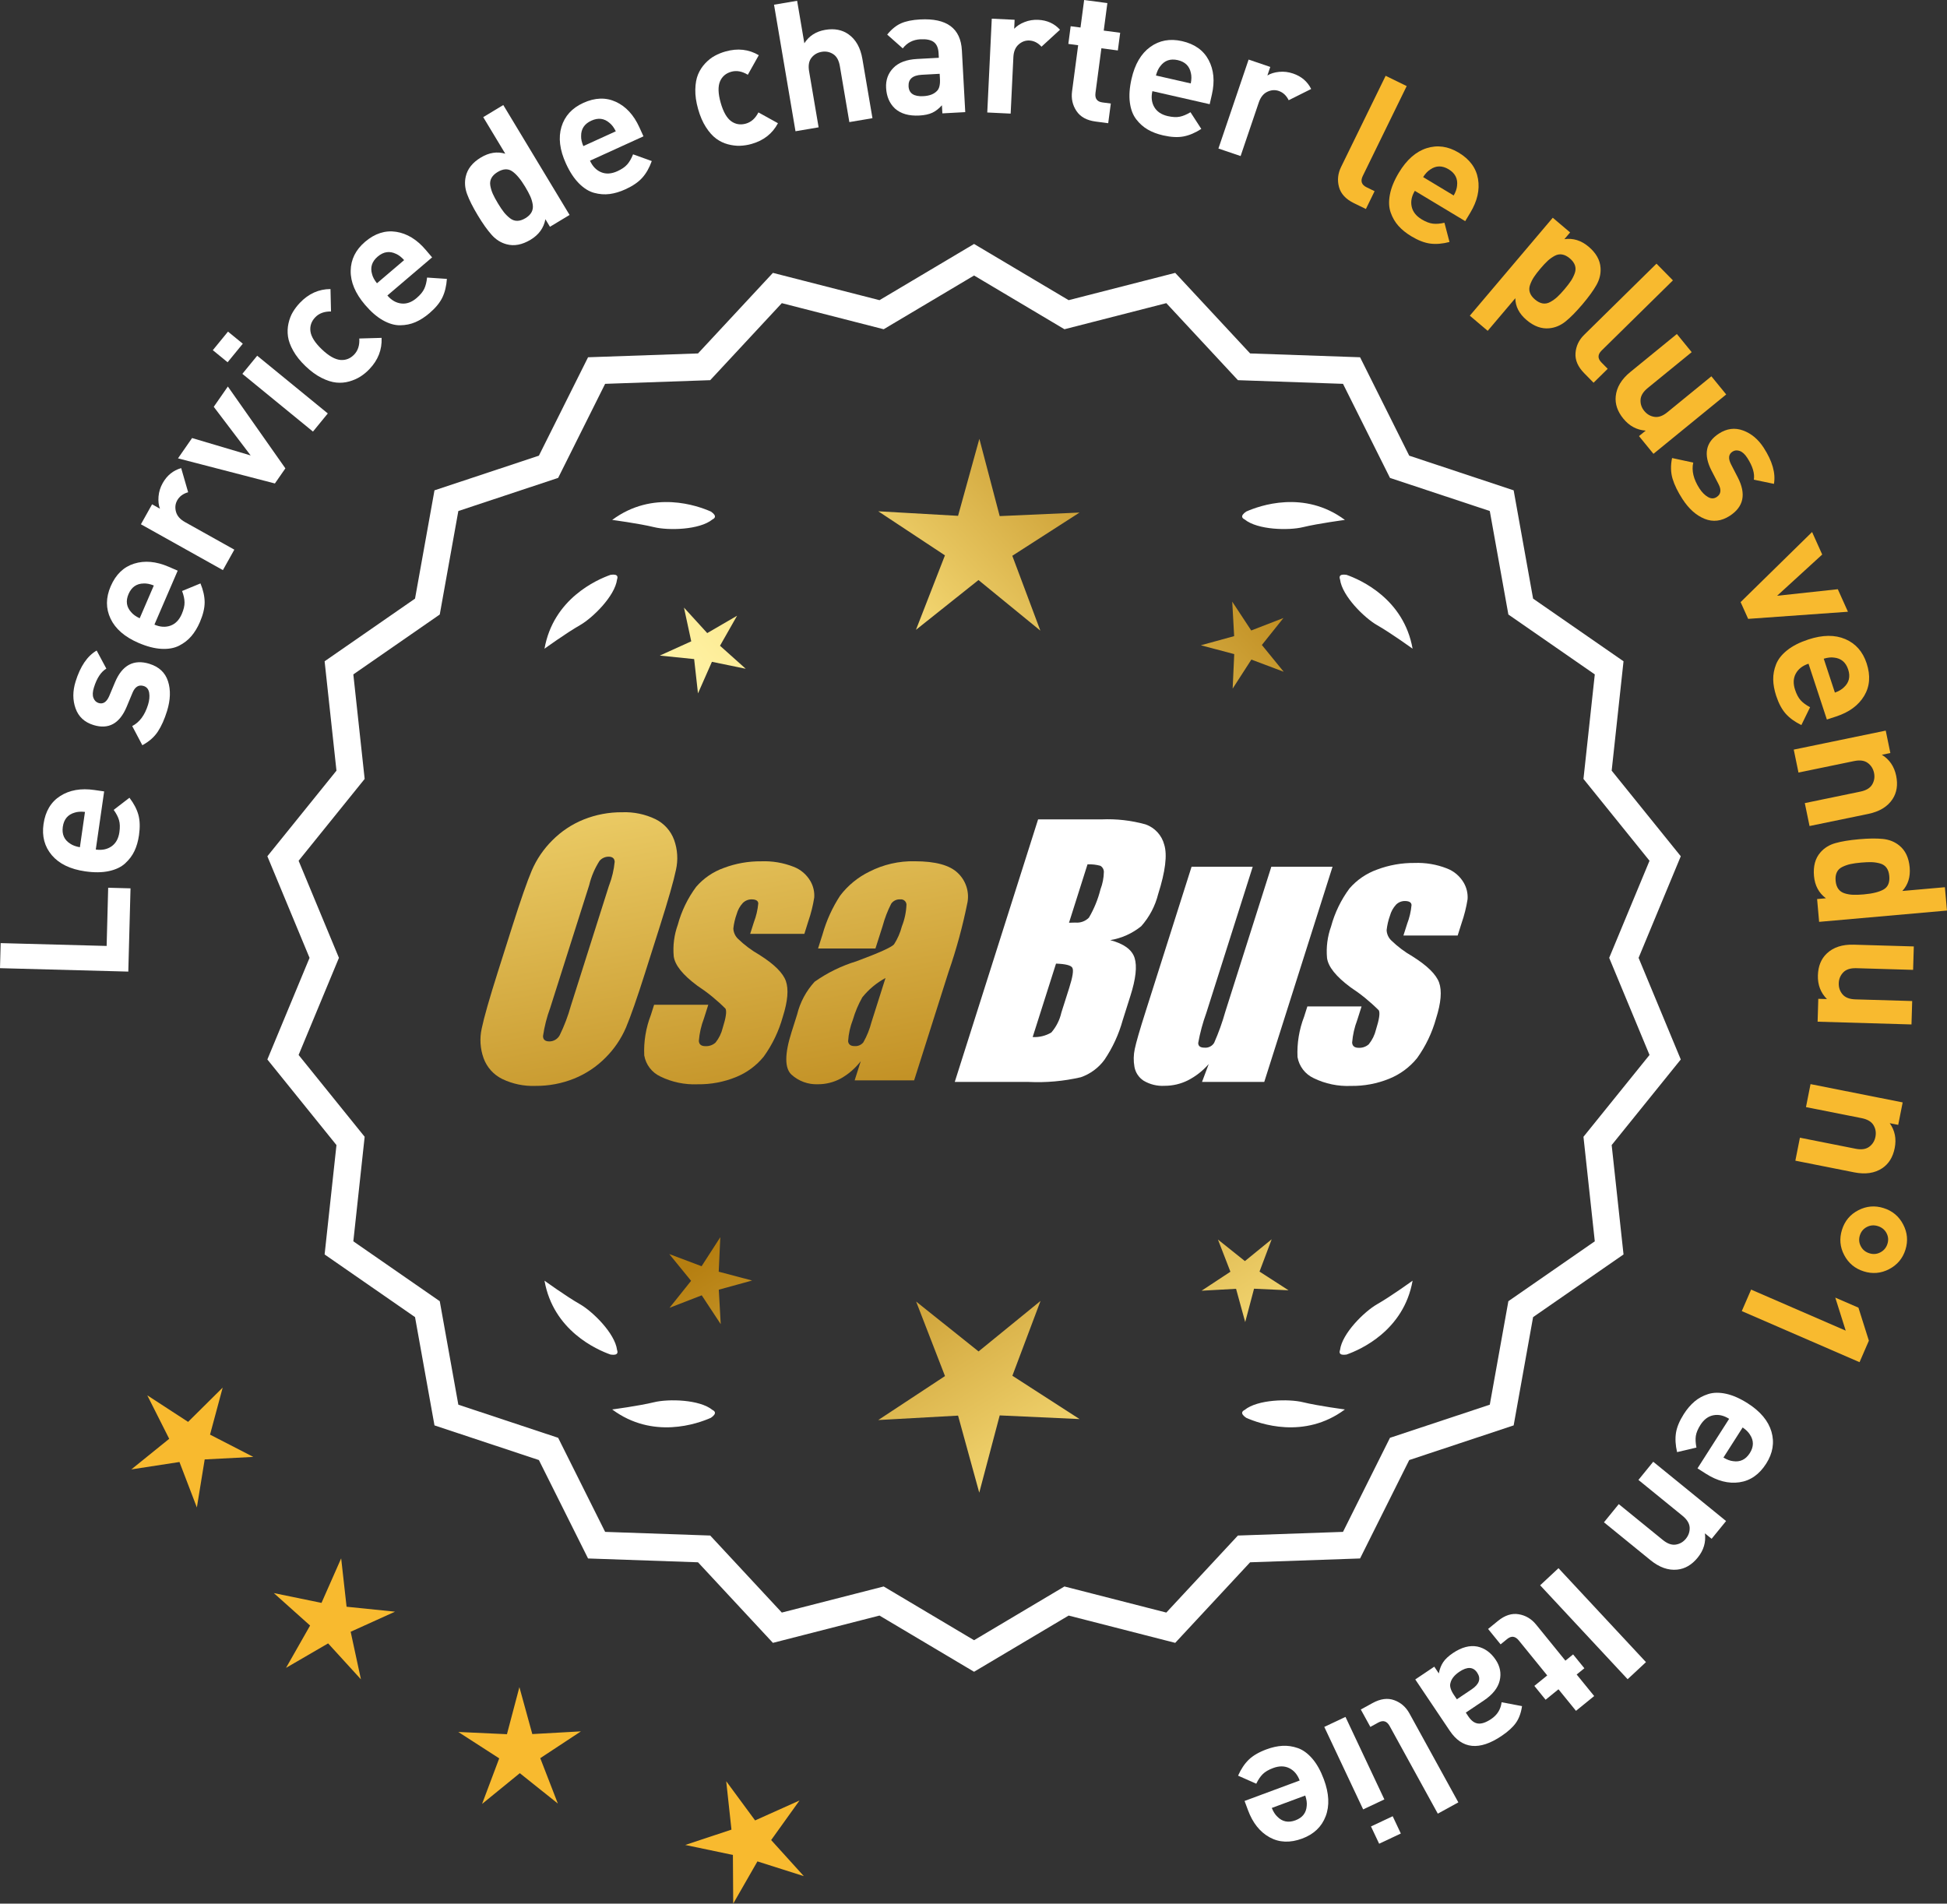 <?xml version="1.0" encoding="UTF-8"?>
<svg id="Layer_2" data-name="Layer 2" xmlns="http://www.w3.org/2000/svg" xmlns:xlink="http://www.w3.org/1999/xlink" viewBox="0 0 172.799 168.965">
  <rect x="0" y="0" width="172.799" height="168.965" fill="#333333" stroke="none"/>
  <defs>
    <style>
      .cls-1 {
        fill: url(#linear-gradient-8);
      }

      .cls-2 {
        fill: url(#linear-gradient-7);
      }

      .cls-3 {
        fill: url(#linear-gradient-5);
      }

      .cls-4 {
        fill: url(#linear-gradient-6);
      }

      .cls-5 {
        fill: url(#linear-gradient-9);
      }

      .cls-6 {
        fill: url(#linear-gradient-4);
      }

      .cls-7 {
        fill: url(#linear-gradient-3);
      }

      .cls-8 {
        fill: url(#linear-gradient-2);
      }

      .cls-9 {
        fill: url(#linear-gradient);
      }

      .cls-10 {
        fill: #f8ba2f;
      }

      .cls-11 {
        fill: #fff;
      }
    </style>
    <linearGradient id="linear-gradient" x1="112.802" y1="194.645" x2="61.376" y2="112.125" gradientUnits="userSpaceOnUse">
      <stop offset="0" stop-color="#f9df7b"/>
      <stop offset=".279" stop-color="#b57e10"/>
      <stop offset=".323" stop-color="#c89d38"/>
      <stop offset=".417" stop-color="#efda86"/>
      <stop offset=".46" stop-color="#fff3a6"/>
      <stop offset=".642" stop-color="#f9df7b"/>
      <stop offset="1" stop-color="#b57e10"/>
    </linearGradient>
    <linearGradient id="linear-gradient-2" x1="126.049" y1="186.389" x2="74.624" y2="103.87" xlink:href="#linear-gradient"/>
    <linearGradient id="linear-gradient-3" x1="147.576" y1="172.974" x2="96.151" y2="90.454" xlink:href="#linear-gradient"/>
    <linearGradient id="linear-gradient-4" x1="47.364" y1="62.594" x2="79.056" y2="233.613" gradientUnits="userSpaceOnUse">
      <stop offset="0" stop-color="#f9df7b"/>
      <stop offset=".279" stop-color="#b57e10"/>
      <stop offset=".284" stop-color="#e5c25b"/>
      <stop offset=".286" stop-color="#f9df7b"/>
      <stop offset=".46" stop-color="#fff3a6"/>
      <stop offset=".642" stop-color="#f9df7b"/>
      <stop offset="1" stop-color="#b57e10"/>
    </linearGradient>
    <linearGradient id="linear-gradient-5" x1="59.872" y1="60.277" x2="91.564" y2="231.295" xlink:href="#linear-gradient-4"/>
    <linearGradient id="linear-gradient-6" x1="72.497" y1="57.937" x2="104.189" y2="228.955" xlink:href="#linear-gradient-4"/>
    <linearGradient id="linear-gradient-7" x1="51.811" y1="111.996" x2="117.587" y2="51.003" xlink:href="#linear-gradient"/>
    <linearGradient id="linear-gradient-8" x1="29.592" y1="88.034" x2="95.368" y2="27.041" xlink:href="#linear-gradient"/>
    <linearGradient id="linear-gradient-9" x1="36.648" y1="95.643" x2="102.424" y2="34.65" xlink:href="#linear-gradient"/>
  </defs>
  <g id="Layer_1-2" data-name="Layer 1">
    <g>
      <g>
        <polygon class="cls-10" points="19.763 123.163 16.694 126.205 13.072 123.848 15.017 127.707 11.656 130.423 15.927 129.766 17.472 133.802 18.167 129.537 22.482 129.314 18.641 127.336 19.763 123.163"/>
        <polygon class="cls-10" points="30.759 142.612 30.279 138.318 28.534 142.271 24.301 141.4 27.521 144.282 25.385 148.038 29.121 145.866 32.034 149.058 31.122 144.834 35.058 143.051 30.759 142.612"/>
        <polygon class="cls-10" points="47.243 153.915 46.097 149.748 44.992 153.926 40.675 153.728 44.306 156.07 42.785 160.115 46.134 157.385 49.51 160.082 47.949 156.053 51.558 153.675 47.243 153.915"/>
        <polygon class="cls-10" points="68.441 163.322 70.958 159.81 67.016 161.579 64.453 158.099 64.918 162.396 60.817 163.757 65.046 164.643 65.074 168.965 67.223 165.216 71.342 166.525 68.441 163.322"/>
      </g>
      <g>
        <path class="cls-11" d="M86.449,148.024l-8.345-4.961-9.405,2.409-6.61-7.111-9.703-.338-4.338-8.685-9.214-3.058-1.716-9.556-7.98-5.53,1.046-9.652-6.098-7.554,3.723-8.967-3.723-8.967,6.098-7.554-1.046-9.652,7.98-5.53,1.716-9.556,9.214-3.058,4.338-8.685,9.703-.338,6.61-7.111,9.405,2.409,8.345-4.961,8.345,4.961,9.405-2.409,6.61,7.111,9.703.338,4.338,8.685,9.214,3.058,1.716,9.556,7.98,5.53-1.046,9.652,6.098,7.554-3.723,8.967,3.723,8.967-6.098,7.554,1.046,9.652-7.98,5.53-1.716,9.556-9.214,3.058-4.338,8.685-9.703.338-6.61,7.111-9.405-2.409-8.345,4.961ZM78.379,141.148l8.07,4.797,8.07-4.797,9.095,2.329,6.392-6.877,9.383-.327,4.195-8.399,8.91-2.957,1.659-9.241,7.716-5.348-1.011-9.334,5.897-7.305-3.6-8.671,3.6-8.671-5.897-7.305,1.011-9.334-7.716-5.348-1.659-9.241-8.91-2.957-4.195-8.399-9.383-.327-6.392-6.877-9.095,2.329-8.07-4.797-8.07,4.797-9.095-2.329-6.392,6.877-9.383.327-4.195,8.399-8.91,2.957-1.659,9.241-7.716,5.348,1.011,9.334-5.897,7.305,3.6,8.671-3.6,8.671,5.897,7.305-1.011,9.334,7.716,5.348,1.659,9.241,8.91,2.957,4.195,8.399,9.383.327,6.392,6.877,9.095-2.329Z"/>
        <path class="cls-11" d="M86.449,148.385l-8.393-4.989-9.459,2.423-6.647-7.151-9.759-.34-4.363-8.735-9.267-3.076-1.726-9.611-8.025-5.562,1.052-9.708-6.133-7.598,3.744-9.019-3.744-9.018,6.133-7.598-1.052-9.708,8.025-5.562,1.726-9.611,9.267-3.076,4.363-8.735,9.759-.34,6.647-7.151,9.459,2.423,8.393-4.989,8.394,4.989,9.459-2.423,6.647,7.151,9.759.34,4.363,8.735,9.268,3.076,1.725,9.611,8.026,5.562-1.052,9.708,6.133,7.598-3.744,9.018,3.744,9.019-6.133,7.598,1.052,9.708-8.026,5.562-1.725,9.611-9.268,3.076-4.363,8.735-9.759.34-6.647,7.151-9.459-2.423-8.394,4.989ZM78.151,142.729l8.297,4.933,8.298-4.933,9.351,2.396,6.572-7.071.129-.004,9.518-.332,4.313-8.636.123-.04,9.04-3.001,1.706-9.5.106-.074,7.828-5.425-1.041-9.597,6.064-7.512-3.702-8.915,3.702-8.914-6.064-7.512,1.041-9.597-7.934-5.499-1.706-9.5-9.162-3.041-4.313-8.636-9.646-.336-6.572-7.071-9.351,2.396-8.298-4.933-8.297,4.933-9.351-2.396-6.572,7.071-.129.004-9.518.332-4.313,8.636-.123.04-9.039,3.001-1.706,9.5-.106.074-7.828,5.425,1.04,9.597-6.063,7.512,3.702,8.914-3.702,8.915,6.063,7.512-1.04,9.597,7.934,5.499,1.706,9.5,9.162,3.041,4.313,8.636,9.647.336,6.572,7.071,9.351-2.396ZM86.449,146.307l-8.118-4.826-9.149,2.344-6.429-6.917-9.439-.329-4.22-8.449-8.963-2.975-1.668-9.296-7.762-5.379,1.017-9.39-5.932-7.349,3.621-8.723-3.621-8.722,5.932-7.349-1.017-9.39,7.762-5.379,1.668-9.296,8.963-2.975,4.22-8.449,9.439-.329,6.429-6.917,9.149,2.344,8.118-4.826,8.118,4.826,9.149-2.344,6.429,6.917,9.439.329,4.22,8.449,8.963,2.975,1.669,9.296,7.762,5.379-1.017,9.39,5.932,7.349-3.621,8.722,3.621,8.723-5.932,7.349,1.017,9.39-7.762,5.379-1.669,9.296-8.963,2.975-4.22,8.449-9.439.329-6.429,6.917-9.149-2.344-8.118,4.826ZM78.427,140.814l8.022,4.77,8.022-4.77,9.041,2.316,6.354-6.837.129-.004,9.198-.321,4.17-8.35.123-.04,8.735-2.899,1.649-9.185.106-.074,7.564-5.242-1.005-9.278,5.862-7.263-3.579-8.619,3.579-8.618-5.862-7.263,1.005-9.278-7.67-5.316-1.649-9.185-8.857-2.939-4.17-8.35-9.327-.325-6.354-6.837-9.041,2.316-8.022-4.77-8.022,4.77-9.041-2.316-6.354,6.837-.129.004-9.198.321-4.17,8.35-.123.04-8.735,2.899-1.649,9.185-.106.074-7.564,5.242,1.005,9.278-5.862,7.263,3.579,8.618-3.579,8.619,5.862,7.263-1.005,9.278,7.67,5.316,1.649,9.185,8.858,2.939,4.17,8.35,9.327.325,6.354,6.837,9.041-2.316Z"/>
      </g>
      <g>
        <polygon class="cls-9" points="63.787 112.875 63.928 109.814 62.267 112.389 59.399 111.309 61.335 113.685 59.422 116.079 62.279 114.971 63.965 117.53 63.795 114.471 66.75 113.658 63.787 112.875"/>
        <polygon class="cls-8" points="92.348 115.47 86.849 119.952 81.307 115.524 83.87 122.139 77.946 126.041 85.029 125.648 86.91 132.488 88.725 125.63 95.811 125.955 89.85 122.11 92.348 115.47"/>
        <polygon class="cls-7" points="111.784 112.864 112.863 109.997 110.488 111.933 108.094 110.02 109.201 112.877 106.642 114.563 109.702 114.393 110.514 117.347 111.298 114.385 114.359 114.525 111.784 112.864"/>
      </g>
      <g>
        <path class="cls-11" d="M110.457,125.149c-.114.057-.184.124-.207.201-.001.001-.002.002-.003.003.001 0.0.001 0.0.002.001-.036.131.066.291.35.488,1.179.524,5.149,1.947,8.764-.74,0,0-2.348-.308-3.726-.643-1.249-.304-4.027-.256-5.179.691Z"/>
        <path class="cls-11" d="M118.917,120.111c0.0.001-0.0.003,0,.004.001-0.0.001-0.0.002-.001.063.12.248.166.589.115,1.217-.428,5.08-2.121,5.862-6.557,0,0-1.918,1.389-3.15,2.091-1.117.637-3.103,2.579-3.29,4.059-.043.12-.049.217-.013.288Z"/>
      </g>
      <g>
        <path class="cls-11" d="M63.238,125.149c.114.057.184.124.207.201.001.001.002.002.003.003-.001 0-.001 0-.002.001.036.131-.066.291-.35.488-1.179.524-5.149,1.947-8.764-.74,0,0,2.348-.308,3.726-.643,1.249-.304,4.027-.256,5.179.691Z"/>
        <path class="cls-11" d="M54.778,120.111c-0.0.001 0.0.003,0,.004-.001-0-.001-0-.002-.001-.063.12-.248.166-.589.115-1.217-.428-5.08-2.121-5.862-6.557,0,0,1.918,1.389,3.15,2.091,1.117.637,3.103,2.579,3.29,4.059.043.12.049.217.013.288Z"/>
      </g>
      <g>
        <path class="cls-11" d="M63.238,46.101c.114-.057.184-.124.207-.201.001-.001.002-.002.003-.003-.001-0-.001-0-.002-.001.036-.131-.066-.291-.35-.488-1.179-.524-5.149-1.947-8.764.74,0,0,2.348.308,3.726.643,1.249.304,4.027.256,5.179-.691Z"/>
        <path class="cls-11" d="M54.778,51.14c-0-.001 0-.003,0-.004-.001 0-.001 0-.002.001-.063-.12-.248-.166-.589-.115-1.217.428-5.08,2.121-5.862,6.557,0,0,1.918-1.389,3.15-2.091,1.117-.637,3.103-2.579,3.29-4.059.043-.12.049-.217.013-.288Z"/>
      </g>
      <g>
        <path class="cls-11" d="M110.457,46.101c-.114-.057-.184-.124-.207-.201-.001-.001-.002-.002-.003-.003.001-0.0.001-0.0.002-.001-.036-.131.066-.291.35-.488,1.179-.524,5.149-1.947,8.764.74,0,0-2.348.308-3.726.643-1.249.304-4.027.256-5.179-.691Z"/>
        <path class="cls-11" d="M118.917,51.14c0-.001-0-.003,0-.004.001 0.0.001 0.0.002.001.063-.12.248-.166.589-.115,1.217.428,5.08,2.121,5.862,6.557,0,0-1.918-1.389-3.15-2.091-1.117-.637-3.103-2.579-3.29-4.059-.043-.12-.049-.217-.013-.288Z"/>
      </g>
      <g id="Group_4" data-name="Group 4">
        <g id="Group_1" data-name="Group 1">
          <path id="Path_1" data-name="Path 1" class="cls-6" d="M57.29,86.232c-.743,2.341-1.321,3.999-1.734,4.975-.429.998-1.045,1.904-1.814,2.67-.793.803-1.741,1.435-2.787,1.858-1.09.438-2.256.658-3.431.648-1.017.039-2.027-.171-2.945-.611-.769-.376-1.363-1.035-1.657-1.839-.308-.854-.365-1.778-.165-2.663.198-.958.677-2.638,1.438-5.039l1.265-3.987c.743-2.341,1.321-3.999,1.734-4.975.429-.998,1.045-1.904,1.814-2.67.793-.803,1.741-1.435,2.787-1.858,1.091-.437,2.256-.656,3.431-.646,1.017-.039,2.027.171,2.945.611.768.377,1.362,1.036,1.657,1.84.308.854.365,1.778.165,2.663-.198.958-.677,2.637-1.438,5.037l-1.266,3.986ZM54.064,78.574c.255-.669.42-1.369.49-2.082-.014-.303-.197-.454-.548-.454-.305.003-.593.136-.794.366-.426.665-.737,1.397-.922,2.166l-3.456,10.883c-.3.811-.515,1.65-.64,2.506,0,.319.194.476.565.476.383-.001.734-.212.915-.548.408-.836.739-1.708.988-2.604l3.398-10.71.003.003Z"/>
          <path id="Path_2" data-name="Path 2" class="cls-3" d="M71.388,82.89h-4.81l.329-1.035c.208-.538.339-1.102.391-1.676-.018-.234-.216-.351-.592-.351-.295-.003-.578.115-.785.325-.254.277-.438.611-.538.973-.15.416-.25.849-.298,1.289.015.339.158.661.399.9.569.552,1.206,1.031,1.894,1.425,1.317.827,2.106,1.604,2.367,2.33.259.728.172,1.789-.271,3.182-.35,1.263-.919,2.454-1.683,3.518-.654.81-1.504,1.439-2.469,1.829-1.077.439-2.23.656-3.393.64-1.148.051-2.29-.186-3.322-.691-.755-.353-1.289-1.052-1.43-1.873-.055-1.217.143-2.433.582-3.57l.293-.922h4.808l-.384,1.21c-.246.642-.398,1.316-.454,2.001.022.307.216.461.574.461.33.02.655-.092.903-.311.308-.381.527-.826.64-1.302.289-.911.373-1.482.251-1.712-.764-.766-1.605-1.451-2.509-2.045-1.291-.958-1.987-1.829-2.088-2.612-.083-.943.039-1.893.359-2.784.329-1.218.883-2.363,1.634-3.376.659-.761,1.503-1.338,2.45-1.676,1.062-.401,2.19-.6,3.325-.589.978-.037,1.953.127,2.864.483.631.24,1.16.689,1.498,1.273.258.444.376.955.34,1.467-.114.719-.291,1.427-.53,2.114l-.348,1.111v-.008Z"/>
          <path id="Path_3" data-name="Path 3" class="cls-4" d="M77.698,84.189h-5.095l.406-1.28c.343-1.213.869-2.366,1.559-3.42.686-.899,1.573-1.626,2.59-2.122,1.245-.636,2.629-.953,4.027-.922,1.836,0,3.11.347,3.822,1.042.696.657,1.021,1.616.867,2.561-.422,2.122-.99,4.212-1.701,6.255l-3.043,9.588h-5.279l.542-1.701c-.481.626-1.083,1.149-1.771,1.536-.626.339-1.326.515-2.038.512-.862.033-1.703-.275-2.341-.856-.611-.57-.611-1.82,0-3.75l.498-1.571c.264-1.09.8-2.096,1.558-2.923,1.131-.798,2.383-1.411,3.707-1.814,2.019-.75,3.134-1.252,3.343-1.508.313-.488.546-1.023.691-1.584.247-.621.386-1.28.41-1.948-.017-.269-.248-.473-.517-.457-.011.001-.021.002-.032.003-.317-.024-.622.121-.805.381-.322.631-.577,1.295-.761,1.979l-.638,1.997ZM78.589,86.808c-.793.427-1.493,1.009-2.056,1.712-.356.627-.637,1.293-.838,1.986-.24.612-.383,1.257-.424,1.913.033.285.223.432.582.432.297.022.586-.104.772-.337.316-.559.557-1.156.717-1.778l1.247-3.928Z"/>
        </g>
        <g id="Group_3" data-name="Group 3">
          <path id="Path_7" data-name="Path 7" class="cls-11" d="M92.125,72.728h5.641c1.319-.059,2.639.092,3.91.446.817.29,1.437.967,1.654,1.807.278.907.098,2.367-.542,4.379-.264,1.057-.78,2.035-1.503,2.849-.794.644-1.742,1.07-2.751,1.236,1.207.319,1.928.841,2.162,1.576s.11,1.862-.373,3.376l-.684,2.162c-.345,1.246-.89,2.429-1.613,3.501-.526.72-1.258,1.262-2.1,1.554-1.523.352-3.088.492-4.649.417h-6.541l7.396-23.304h-.007ZM93.724,85.526l-2.073,6.522c.579.032,1.154-.108,1.654-.402.44-.507.747-1.115.893-1.771l.691-2.173c.318-.999.411-1.603.278-1.814-.132-.212-.611-.329-1.445-.359l.003-.004ZM96.518,76.718l-1.642,5.183c.245-.011.435-.014.57-.014.446.042.887-.119,1.2-.44.459-.785.804-1.631,1.024-2.513.188-.49.289-1.008.3-1.532.004-.229-.116-.442-.314-.556-.368-.102-.75-.144-1.131-.126l-.007-.002Z"/>
          <path id="Path_8" data-name="Path 8" class="cls-11" d="M118.265,76.931l-6.061,19.1h-5.523l.596-1.588c-.519.596-1.147,1.088-1.851,1.449-.638.318-1.342.484-2.056.483-.66.041-1.318-.12-1.885-.461-.422-.281-.712-.723-.801-1.222-.094-.527-.084-1.068.03-1.591.114-.552.428-1.65.951-3.288l4.09-12.884h5.428l-4.126,12.997c-.313.861-.551,1.747-.713,2.648,0,.278.183.417.56.417.344.031.676-.137.856-.432.396-.901.729-1.829.995-2.776l4.079-12.854h5.428l.003.003Z"/>
          <path id="Path_9" data-name="Path 9" class="cls-11" d="M129.366,83.036h-4.81l.329-1.035c.208-.538.339-1.102.391-1.676-.018-.234-.216-.351-.592-.351-.295-.003-.578.115-.784.325-.254.277-.438.611-.538.973-.15.416-.249.848-.297,1.287.015.339.158.661.399.9.569.553,1.205,1.032,1.893,1.426,1.317.827,2.106,1.604,2.367,2.33.259.728.172,1.789-.271,3.182-.35,1.263-.919,2.454-1.683,3.518-.654.809-1.504,1.439-2.469,1.829-1.077.439-2.23.656-3.393.64-1.148.051-2.29-.186-3.322-.691-.755-.353-1.289-1.052-1.43-1.873-.055-1.217.143-2.433.582-3.57l.293-.922h4.81l-.384,1.211c-.246.642-.398,1.316-.454,2.001.022.307.216.461.574.461.33.02.655-.092.903-.311.308-.381.527-.826.64-1.302.289-.911.373-1.482.251-1.712-.764-.766-1.605-1.451-2.509-2.045-1.291-.958-1.987-1.829-2.088-2.612-.083-.943.039-1.893.359-2.784.329-1.218.883-2.363,1.634-3.376.659-.761,1.503-1.338,2.45-1.676,1.062-.401,2.19-.6,3.325-.589.978-.037,1.953.127,2.864.483.632.239,1.163.689,1.503,1.273.258.444.376.955.34,1.467-.114.719-.291,1.427-.53,2.114l-.351,1.108-.004-.005Z"/>
        </g>
      </g>
      <g>
        <path class="cls-11" d="M11.584,78.848l-.197,7.39-11.387-.304.059-2.224,9.405.251.137-5.166,1.983.053Z"/>
        <path class="cls-11" d="M9.244,70.242l-.743,5.162c.548.079,1.015-.015,1.398-.283s.615-.688.698-1.257c.061-.423.051-.777-.033-1.064-.082-.286-.24-.592-.474-.916l1.399-1.076c.39.509.654,1.014.792,1.513.139.5.156,1.104.055,1.811-.076.527-.21.996-.404,1.404-.193.409-.471.775-.83,1.102-.358.325-.838.552-1.439.681-.601.13-1.301.137-2.104.021-1.319-.19-2.306-.666-2.955-1.428s-.897-1.687-.74-2.774c.163-1.129.657-1.958,1.482-2.485.824-.528,1.834-.706,3.026-.534l.871.126ZM7.542,72.065c-.36-.041-.665-.02-.914.062-.606.172-.957.59-1.053,1.255s.123,1.165.655,1.501c.217.149.504.256.861.317l.45-3.136Z"/>
        <path class="cls-11" d="M13.269,58.924c.847.261,1.394.776,1.642,1.545s.22,1.647-.084,2.636c-.228.734-.499,1.343-.815,1.825-.316.483-.775.888-1.379,1.216l-.899-1.701c.65-.335,1.119-.967,1.405-1.894.119-.388.152-.74.101-1.058-.054-.317-.217-.52-.492-.604-.438-.136-.77.069-.993.614l-.519,1.246c-.625,1.482-1.604,2.017-2.939,1.605-.796-.245-1.325-.735-1.589-1.471-.265-.734-.266-1.529-.002-2.386.419-1.355,1.042-2.273,1.872-2.755l.86,1.605c-.479.287-.848.849-1.105,1.685-.117.377-.13.684-.04.917.09.234.242.384.456.45.396.123.712-.082.942-.613l.51-1.216c.64-1.533,1.662-2.082,3.069-1.648Z"/>
        <path class="cls-11" d="M15.771,50.651l-2.065,4.789c.51.221.984.25,1.424.092.44-.158.774-.503,1.003-1.031.169-.392.251-.737.245-1.035-.003-.299-.076-.635-.218-1.009l1.632-.673c.244.593.367,1.148.371,1.666.002.519-.139,1.106-.42,1.762-.211.49-.465.907-.757,1.251-.294.344-.656.626-1.089.847-.432.22-.954.314-1.567.281-.614-.031-1.293-.208-2.038-.529-1.223-.527-2.05-1.244-2.479-2.149-.429-.904-.426-1.861.009-2.87.452-1.049,1.146-1.72,2.08-2.014.934-.294,1.955-.203,3.062.274l.808.349ZM13.652,51.968c-.337-.134-.636-.193-.898-.179-.63.008-1.078.319-1.345.937-.266.617-.186,1.157.243,1.62.168.201.418.378.746.531l1.254-2.909Z"/>
        <path class="cls-11" d="M16.08,41.549l.618,2.142c-.449.128-.773.368-.971.722-.172.308-.208.645-.108,1.013.101.367.364.671.793.91l4.385,2.451-1.015,1.816-7.276-4.068.992-1.773.698.391c-.12-.312-.161-.674-.126-1.088.036-.414.158-.807.366-1.179.385-.689.934-1.134,1.644-1.336Z"/>
        <path class="cls-11" d="M20.223,34.307l5.105,7.264-.931,1.341-8.6-2.229,1.25-1.802,5.199,1.544-3.275-4.317,1.251-1.801Z"/>
        <path class="cls-11" d="M21.549,30.507l-1.349,1.647-1.312-1.073,1.347-1.647,1.314,1.073ZM29.093,36.697l-1.316,1.61-6.267-5.125,1.316-1.609,6.267,5.124Z"/>
        <path class="cls-11" d="M33.867,29.989c.047,1.048-.313,1.973-1.081,2.774-.242.255-.507.474-.793.657s-.617.329-.992.436c-.374.107-.761.141-1.157.1-.397-.039-.832-.178-1.306-.417-.474-.237-.944-.582-1.415-1.031s-.835-.905-1.095-1.367-.416-.888-.47-1.279c-.055-.391-.039-.778.046-1.161.087-.383.215-.719.391-1.01.174-.291.384-.563.626-.818.774-.81,1.678-1.215,2.711-1.216l.046,1.99c-.597-.009-1.064.164-1.402.519-.34.355-.481.766-.425,1.232.063.488.399,1.024,1.01,1.606.616.59,1.171.905,1.662.946.468.035.872-.125,1.212-.48.338-.354.489-.829.452-1.424l1.98-.057Z"/>
        <path class="cls-11" d="M38.351,22.844l-3.971,3.382c.359.422.771.659,1.237.712.464.053.916-.108,1.354-.481.325-.277.551-.55.679-.82.128-.27.212-.604.251-1.001l1.761.118c-.044.64-.18,1.193-.405,1.659-.227.466-.611.931-1.156,1.394-.406.346-.816.608-1.232.787-.415.179-.865.271-1.35.277-.484.007-.995-.14-1.531-.44-.536-.3-1.066-.759-1.592-1.376-.865-1.015-1.289-2.023-1.273-3.024.017-1.001.442-1.858,1.278-2.57.869-.74,1.787-1.035,2.756-.887.968.15,1.843.684,2.624,1.602l.57.67ZM35.868,23.087c-.243-.269-.485-.455-.728-.558-.567-.272-1.107-.19-1.619.245s-.679.956-.5,1.56c.062.256.207.524.435.808l2.412-2.055Z"/>
        <path class="cls-11" d="M50.549,19.08l-1.74,1.049-.404-.671c-.146.772-.583,1.379-1.313,1.819-.749.451-1.459.587-2.129.405-.504-.133-.944-.408-1.321-.829-.378-.419-.791-.999-1.237-1.739-.44-.73-.757-1.361-.952-1.892s-.234-1.048-.116-1.556c.152-.677.598-1.238,1.338-1.685.731-.44,1.454-.553,2.17-.337l-1.958-3.247,1.78-1.074,5.884,9.756ZM46.61,16.578c-.401-.667-.787-1.126-1.157-1.377-.368-.25-.799-.228-1.293.07-.255.154-.438.333-.546.535-.109.202-.141.427-.098.675.044.248.116.487.219.719.102.23.253.511.45.84.198.329.376.593.532.791.157.197.337.376.538.535.201.158.417.237.646.235.229-.001.473-.079.728-.233.257-.154.438-.332.547-.535.108-.202.144-.429.104-.679-.04-.251-.112-.496-.22-.736-.108-.24-.258-.521-.451-.84Z"/>
        <path class="cls-11" d="M57.107,12.101l-4.745,2.163c.23.505.562.847.995,1.024.433.178.91.146,1.435-.092.389-.177.681-.378.878-.603.195-.224.368-.522.515-.895l1.661.597c-.217.604-.498,1.098-.845,1.484-.346.386-.844.728-1.493,1.023-.486.222-.953.361-1.4.419-.449.058-.907.024-1.375-.103-.469-.127-.919-.408-1.352-.844s-.818-1.021-1.154-1.76c-.554-1.213-.685-2.299-.396-3.258.291-.959.936-1.666,1.936-2.121,1.037-.474,2.003-.506,2.892-.097.891.409,1.585,1.162,2.085,2.259l.364.801ZM54.653,11.654c-.16-.325-.342-.571-.546-.735-.472-.418-1.014-.488-1.624-.209-.612.278-.915.733-.908,1.363-.011.263.056.561.196.895l2.882-1.313Z"/>
        <path class="cls-11" d="M69.044,10.937c-.492.926-1.272,1.538-2.341,1.839-.338.096-.678.149-1.018.162-.341.013-.698-.03-1.075-.129s-.727-.267-1.047-.503c-.322-.236-.626-.577-.913-1.023-.286-.445-.517-.981-.693-1.607-.177-.627-.26-1.204-.247-1.734.011-.529.093-.977.245-1.341s.362-.689.632-.976c.268-.286.551-.51.85-.671.298-.162.616-.291.956-.386,1.077-.304,2.062-.193,2.951.332l-.974,1.736c-.509-.311-1-.399-1.471-.267-.473.133-.804.415-.993.845-.193.453-.176,1.086.053,1.896.231.821.548,1.375.95,1.661.385.268.813.335,1.286.202s.845-.465,1.116-.996l1.732.959Z"/>
        <path class="cls-11" d="M77.433,10.489l-2.052.348-.843-4.969c-.087-.515-.286-.871-.595-1.067-.31-.196-.648-.264-1.017-.201-.378.064-.681.24-.908.528-.227.287-.297.688-.209,1.203l.844,4.97-2.052.348-1.905-11.231,2.05-.348.641,3.77c.418-.655,1.038-1.053,1.857-1.191.811-.138,1.498-.005,2.064.396.652.463,1.062,1.193,1.231,2.192l.893,5.253Z"/>
        <path class="cls-11" d="M85.665,9.953l-2.029.11-.039-.719c-.272.303-.558.524-.854.663s-.68.221-1.148.247c-.926.05-1.647-.157-2.164-.62-.484-.454-.746-1.065-.789-1.832-.038-.703.176-1.294.642-1.773.465-.479,1.166-.744,2.104-.795l1.934-.105-.022-.415c-.025-.458-.166-.784-.422-.979-.257-.194-.656-.277-1.2-.248-.649.036-1.169.305-1.558.807l-1.381-1.224c.38-.469.787-.801,1.219-.995.434-.194,1.003-.311,1.704-.349,2.365-.129,3.6.787,3.706,2.747l.299,5.479ZM83.422,6.998l-.025-.447-1.581.086c-.821.045-1.213.387-1.179,1.025.034.629.473.92,1.314.874.542-.029.945-.185,1.208-.466.202-.192.291-.55.263-1.072Z"/>
        <path class="cls-11" d="M94.076,2.638l-1.642,1.507c-.314-.346-.674-.529-1.078-.549-.352-.017-.67.102-.954.354-.285.254-.439.626-.463,1.115l-.242,5.019-2.076-.1.4-8.327,2.028.098-.038.8c.226-.246.531-.444.918-.597s.792-.219,1.22-.198c.788.038,1.431.331,1.927.878Z"/>
        <path class="cls-11" d="M98.354,10.935l-1.126-.148c-.782-.104-1.346-.415-1.691-.935-.346-.519-.476-1.102-.39-1.746l.541-4.093-.872-.115.207-1.57.873.115.323-2.442,2.062.273-.323,2.442,1.459.193-.207,1.569-1.46-.192-.525,3.965c-.065.498.141.777.616.84l.745.1-.231,1.744Z"/>
        <path class="cls-11" d="M107.362,9.248l-5.086-1.157c-.123.541-.066,1.013.17,1.417.237.403.636.67,1.196.798.416.094.771.112,1.063.053s.61-.192.952-.398l.96,1.481c-.539.348-1.062.57-1.572.668-.509.098-1.111.067-1.809-.092-.521-.118-.976-.29-1.368-.517-.391-.226-.734-.53-1.029-.915-.296-.385-.484-.882-.563-1.49-.08-.609-.031-1.309.149-2.099.296-1.301.849-2.244,1.662-2.83.812-.587,1.751-.758,2.823-.515,1.113.254,1.9.812,2.358,1.678.46.864.557,1.885.288,3.06l-.195.858ZM105.683,7.405c.069-.355.073-.661.011-.916-.122-.619-.51-1.003-1.165-1.152-.656-.148-1.171.029-1.549.534-.167.203-.296.479-.387.831l3.09.703Z"/>
        <path class="cls-11" d="M116.367,7.899l-1.994.996c-.206-.419-.502-.693-.886-.824-.334-.113-.672-.087-1.016.078-.342.165-.593.48-.751.944l-1.614,4.758-1.97-.668,2.68-7.895,1.923.653-.257.758c.285-.174.634-.281,1.047-.321.414-.04.822.009,1.226.146.748.253,1.285.712,1.612,1.374Z"/>
        <path class="cls-10" d="M121.224,18.55l-1.064-.519c-.718-.352-1.159-.828-1.322-1.431-.164-.602-.102-1.195.184-1.779l3.956-8.094,1.868.913-3.898,7.979c-.22.45-.11.783.331.999l.718.352-.771,1.58Z"/>
        <path class="cls-10" d="M130.039,19.627l-4.47-2.689c-.286.476-.38.941-.281,1.399.098.457.394.834.887,1.132.365.22.697.347.993.382.297.036.64.009,1.029-.08l.448,1.707c-.62.162-1.188.209-1.702.143s-1.078-.283-1.689-.652c-.457-.275-.835-.581-1.138-.918-.302-.337-.532-.734-.692-1.191-.16-.458-.184-.988-.068-1.592.113-.604.38-1.253.798-1.947.688-1.143,1.509-1.865,2.463-2.169.954-.303,1.903-.171,2.844.396.979.588,1.55,1.365,1.715,2.331.167.965-.061,1.964-.683,2.997l-.453.753ZM129.018,17.351c.179-.315.277-.604.298-.866.078-.625-.171-1.111-.746-1.458-.577-.347-1.123-.339-1.639.022-.222.141-.431.363-.627.669l2.714,1.633Z"/>
        <path class="cls-10" d="M140.446,27.009c-.559.659-1.058,1.166-1.497,1.521-.44.354-.92.557-1.437.607-.69.072-1.366-.171-2.025-.729-.659-.559-.993-1.204-1-1.938l-2.451,2.895-1.587-1.345,7.361-8.693,1.539,1.303-.508.598c.779-.109,1.497.114,2.156.673.66.559,1.011,1.185,1.054,1.877.035.52-.086,1.025-.362,1.518-.278.492-.692,1.063-1.243,1.715ZM138.208,26.36c.186-.171.403-.402.651-.695.248-.294.439-.546.578-.758.137-.212.247-.437.331-.675.081-.237.085-.465.01-.682-.074-.218-.226-.423-.454-.615-.228-.193-.455-.309-.681-.347-.228-.038-.45.003-.671.124-.222.12-.425.266-.611.437s-.403.402-.651.695-.441.546-.579.758c-.137.212-.249.438-.335.681-.086.241-.092.471-.016.688.074.217.225.422.454.614.227.193.454.309.681.347.226.038.452-.005.676-.13.225-.124.43-.272.617-.442Z"/>
        <path class="cls-10" d="M141.43,33.97l-.829-.845c-.562-.569-.819-1.166-.772-1.788.047-.621.301-1.16.766-1.617l6.42-6.317,1.459,1.482-6.329,6.228c-.357.353-.363.703-.02,1.053l.561.57-1.255,1.234Z"/>
        <path class="cls-10" d="M146.746,40.282l-1.284-1.574.595-.485c-.79-.058-1.452-.412-1.984-1.065-.52-.636-.745-1.299-.675-1.989.08-.796.514-1.514,1.299-2.154l4.128-3.369,1.314,1.611-3.905,3.187c-.403.331-.616.68-.634,1.045-.018.366.091.693.327.982.242.298.545.475.907.529.361.057.746-.081,1.15-.412l3.904-3.187,1.316,1.611-6.459,5.271Z"/>
        <path class="cls-10" d="M153.521,45.784c-.744.48-1.49.568-2.239.265-.748-.304-1.402-.89-1.964-1.759-.417-.646-.709-1.244-.876-1.797-.165-.553-.182-1.166-.044-1.838l1.88.404c-.16.714.021,1.479.548,2.294.221.34.469.593.746.756.277.164.537.168.779.011.386-.248.441-.634.167-1.155l-.621-1.198c-.733-1.431-.514-2.525.66-3.283.699-.452,1.415-.543,2.147-.273s1.343.78,1.828,1.533c.77,1.191,1.072,2.26.908,3.204l-1.783-.372c.087-.552-.106-1.195-.58-1.93-.214-.332-.44-.538-.677-.62-.237-.082-.45-.062-.638.06-.35.226-.396.598-.137,1.116l.605,1.172c.762,1.476.525,2.612-.711,3.411Z"/>
        <path class="cls-10" d="M164.007,54.298l-8.856.632-.67-1.488,6.344-6.221.898,1.999-4.003,3.66,5.388-.582.899,2Z"/>
        <path class="cls-10" d="M162.137,63.864l-1.629-4.954c-.528.173-.903.465-1.128.875-.225.411-.246.89-.065,1.438.133.405.3.718.501.938s.479.424.832.611l-.774,1.585c-.576-.282-1.037-.616-1.383-1.002-.346-.387-.631-.919-.854-1.598-.165-.507-.253-.986-.262-1.438-.008-.452.076-.903.254-1.354.177-.451.506-.868.986-1.251s1.106-.7,1.877-.954c1.267-.416,2.359-.428,3.28-.034.922.394,1.554,1.112,1.896,2.156.356,1.084.283,2.046-.222,2.886-.504.839-1.329,1.447-2.475,1.823l-.835.274ZM162.85,61.475c.341-.123.604-.277.791-.462.467-.423.597-.954.386-1.593-.21-.638-.628-.989-1.255-1.053-.26-.038-.564-.005-.912.099l.99,3.009Z"/>
        <path class="cls-10" d="M160.599,73.319l-.42-2.036,4.937-1.021c.511-.105.859-.316,1.045-.632.185-.316.239-.657.164-1.022-.077-.376-.265-.673-.56-.89s-.698-.272-1.21-.166l-4.937,1.02-.42-2.037,8.164-1.687.41,1.99-.753.155c.675.416,1.097,1.037,1.269,1.862.165.805.058,1.496-.323,2.076-.439.668-1.156,1.104-2.148,1.31l-5.218,1.077Z"/>
        <path class="cls-10" d="M161.45,81.823l-.179-2.024.781-.069c-.63-.469-.983-1.129-1.058-1.979-.077-.871.112-1.568.569-2.09.34-.395.782-.67,1.325-.824.543-.155,1.245-.271,2.105-.347.851-.075,1.556-.084,2.118-.026.562.058,1.045.251,1.449.579.541.435.85,1.081.927,1.942.074.85-.143,1.549-.651,2.097l3.777-.333.184,2.071-11.349,1.003ZM165.428,79.384c.774-.068,1.356-.214,1.745-.436.386-.222.556-.619.503-1.193-.025-.297-.105-.539-.239-.726s-.322-.313-.564-.384c-.242-.069-.488-.109-.741-.119-.252-.01-.569.002-.953.036-.382.034-.696.077-.944.132-.246.054-.484.137-.716.248s-.397.27-.496.477c-.1.207-.136.459-.109.757.025.298.105.539.241.726.133.187.321.316.563.392.243.075.494.117.759.126.263.009.579-.003.952-.035Z"/>
        <path class="cls-10" d="M161.316,90.685l.06-2.031.768.022c-.56-.562-.827-1.263-.803-2.104.025-.821.289-1.47.794-1.945.581-.549,1.379-.809,2.392-.778l5.326.156-.062,2.079-5.037-.148c-.523-.015-.911.109-1.165.375-.253.264-.384.583-.396.956-.011.384.102.716.338.995.238.278.618.426,1.141.441l5.038.148-.062,2.078-8.332-.244Z"/>
        <path class="cls-10" d="M159.34,103.021l.405-2.04,4.943.981c.513.102.916.043,1.21-.176.293-.219.476-.512.548-.878.075-.377.019-.722-.169-1.037-.188-.314-.538-.522-1.051-.624l-4.943-.981.404-2.04,8.178,1.623-.396,1.993-.753-.149c.459.646.606,1.381.442,2.208-.159.806-.528,1.401-1.105,1.787-.664.444-1.494.567-2.487.37l-5.226-1.037Z"/>
        <path class="cls-10" d="M165.404,112.843c-.772-.243-1.349-.723-1.727-1.44-.379-.717-.444-1.468-.198-2.251s.729-1.361,1.45-1.732c.721-.372,1.468-.437,2.24-.193.784.246,1.364.73,1.74,1.453.378.723.444,1.47.202,2.243-.243.773-.726,1.349-1.448,1.726s-1.476.441-2.26.195ZM165.149,110.615c.159.308.413.517.76.625.345.108.673.08.982-.085.31-.166.517-.416.622-.752s.077-.655-.085-.958-.416-.508-.763-.617c-.346-.108-.673-.083-.98.078-.308.16-.513.408-.619.744-.105.336-.078.657.083.965Z"/>
        <path class="cls-10" d="M154.586,116.371l.828-1.908,8.396,3.644-.926-2.932,2.055.892.926,2.931-.827,1.908-10.451-4.534Z"/>
        <path class="cls-11" d="M150.655,130.331l2.808-4.396c-.468-.299-.932-.405-1.391-.319-.461.086-.846.372-1.155.857-.229.359-.366.688-.41.982-.042.295-.024.639.055,1.03l-1.719.403c-.146-.625-.177-1.193-.098-1.705.08-.512.312-1.069.696-1.672.287-.449.604-.82.948-1.112.345-.293.748-.513,1.21-.661s.993-.157,1.593-.027c.601.131,1.242.414,1.926.85,1.123.718,1.824,1.558,2.103,2.52.277.963.12,1.906-.471,2.833-.613.962-1.406,1.513-2.375,1.653s-1.962-.114-2.978-.763l-.742-.474ZM152.957,129.372c.312.186.599.293.859.32.623.094,1.116-.143,1.478-.709s.368-1.112.021-1.638c-.135-.226-.353-.44-.651-.645l-1.706,2.671Z"/>
        <path class="cls-11" d="M142.355,135.117l1.313-1.613,3.909,3.182c.405.33.789.467,1.15.411.362-.057.66-.229.896-.519.243-.298.354-.63.337-.995-.02-.366-.232-.714-.637-1.044l-3.91-3.182,1.313-1.613,6.466,5.262-1.283,1.576-.596-.484c.104.785-.109,1.505-.643,2.158-.519.638-1.122.991-1.813,1.062-.795.082-1.585-.197-2.372-.837l-4.132-3.363Z"/>
        <path class="cls-11" d="M136.69,140.708l1.628-1.516,7.764,8.337-1.628,1.516-7.764-8.337Z"/>
        <path class="cls-11" d="M132.07,144.585l.88-.717c.613-.498,1.228-.694,1.842-.588.615.104,1.127.41,1.538.915l2.602,3.204.683-.555,1,1.229-.684.555,1.555,1.912-1.615,1.312-1.554-1.912-1.143.928-.998-1.229,1.143-.928-2.522-3.104c-.316-.39-.661-.433-1.033-.13l-.584.475-1.108-1.366Z"/>
        <path class="cls-11" d="M125.608,149.065l1.687-1.133.401.598c.078-.399.21-.735.395-1.006.184-.271.471-.539.859-.8.771-.518,1.495-.71,2.176-.576.65.143,1.188.533,1.617,1.17.393.585.512,1.201.356,1.852-.155.649-.621,1.236-1.399,1.761l-1.607,1.079.231.346c.256.38.543.589.863.624.319.036.705-.098,1.156-.4.541-.363.85-.86.927-1.49l1.812.344c-.086.598-.266,1.091-.538,1.479s-.699.779-1.284,1.172c-1.966,1.321-3.497,1.167-4.591-.463l-3.061-4.556ZM129.048,150.456l.25.372,1.315-.884c.682-.458.844-.952.487-1.484-.352-.521-.876-.548-1.576-.078-.451.304-.718.643-.8,1.02-.076.27.031.621.323,1.055Z"/>
        <path class="cls-11" d="M120.773,151.735l1.037-.57c.701-.386,1.345-.472,1.931-.258s1.036.605,1.349,1.176l4.34,7.894-1.823,1.002-4.276-7.781c-.242-.439-.578-.541-1.008-.305l-.702.386-.847-1.543Z"/>
        <path class="cls-11" d="M117.532,153.278l1.881-.887,3.451,7.323-1.882.887-3.45-7.323ZM121.677,162.114l1.926-.907.723,1.534-1.925.906-.724-1.533Z"/>
        <path class="cls-11" d="M110.458,159.851l4.89-1.815c-.192-.521-.499-.885-.918-1.093-.418-.209-.897-.213-1.438-.013-.4.148-.706.327-.918.537-.214.21-.406.495-.579.854l-1.614-.715c.26-.586.577-1.059.949-1.419s.895-.665,1.564-.913c.5-.186.976-.291,1.427-.316s.906.041,1.364.201c.457.16.886.474,1.287.939.399.465.741,1.078,1.023,1.838.464,1.25.517,2.343.158,3.278-.358.935-1.052,1.594-2.082,1.976-1.07.397-2.034.36-2.892-.112-.858-.472-1.496-1.273-1.917-2.403l-.306-.824ZM112.873,160.473c.136.336.301.594.492.772.44.451.977.56,1.605.326.63-.234.965-.666,1.004-1.295.029-.261-.016-.563-.132-.906l-2.97,1.103Z"/>
      </g>
      <g>
        <polygon class="cls-2" points="111.993 57.248 113.906 54.854 111.048 55.961 109.363 53.402 109.533 56.462 106.578 57.274 109.54 58.058 109.4 61.119 111.061 58.544 113.929 59.623 111.993 57.248"/>
        <polygon class="cls-1" points="65.416 54.652 62.768 56.192 60.703 53.929 61.349 56.924 58.558 58.189 61.606 58.499 61.947 61.545 63.184 58.741 66.185 59.359 63.902 57.316 65.416 54.652"/>
        <polygon class="cls-5" points="88.724 45.809 86.92 38.948 85.029 45.785 77.946 45.381 83.865 49.293 81.292 55.904 86.841 51.484 92.333 55.974 89.844 49.331 95.811 45.494 88.724 45.809"/>
      </g>
    </g>
  </g>
</svg>